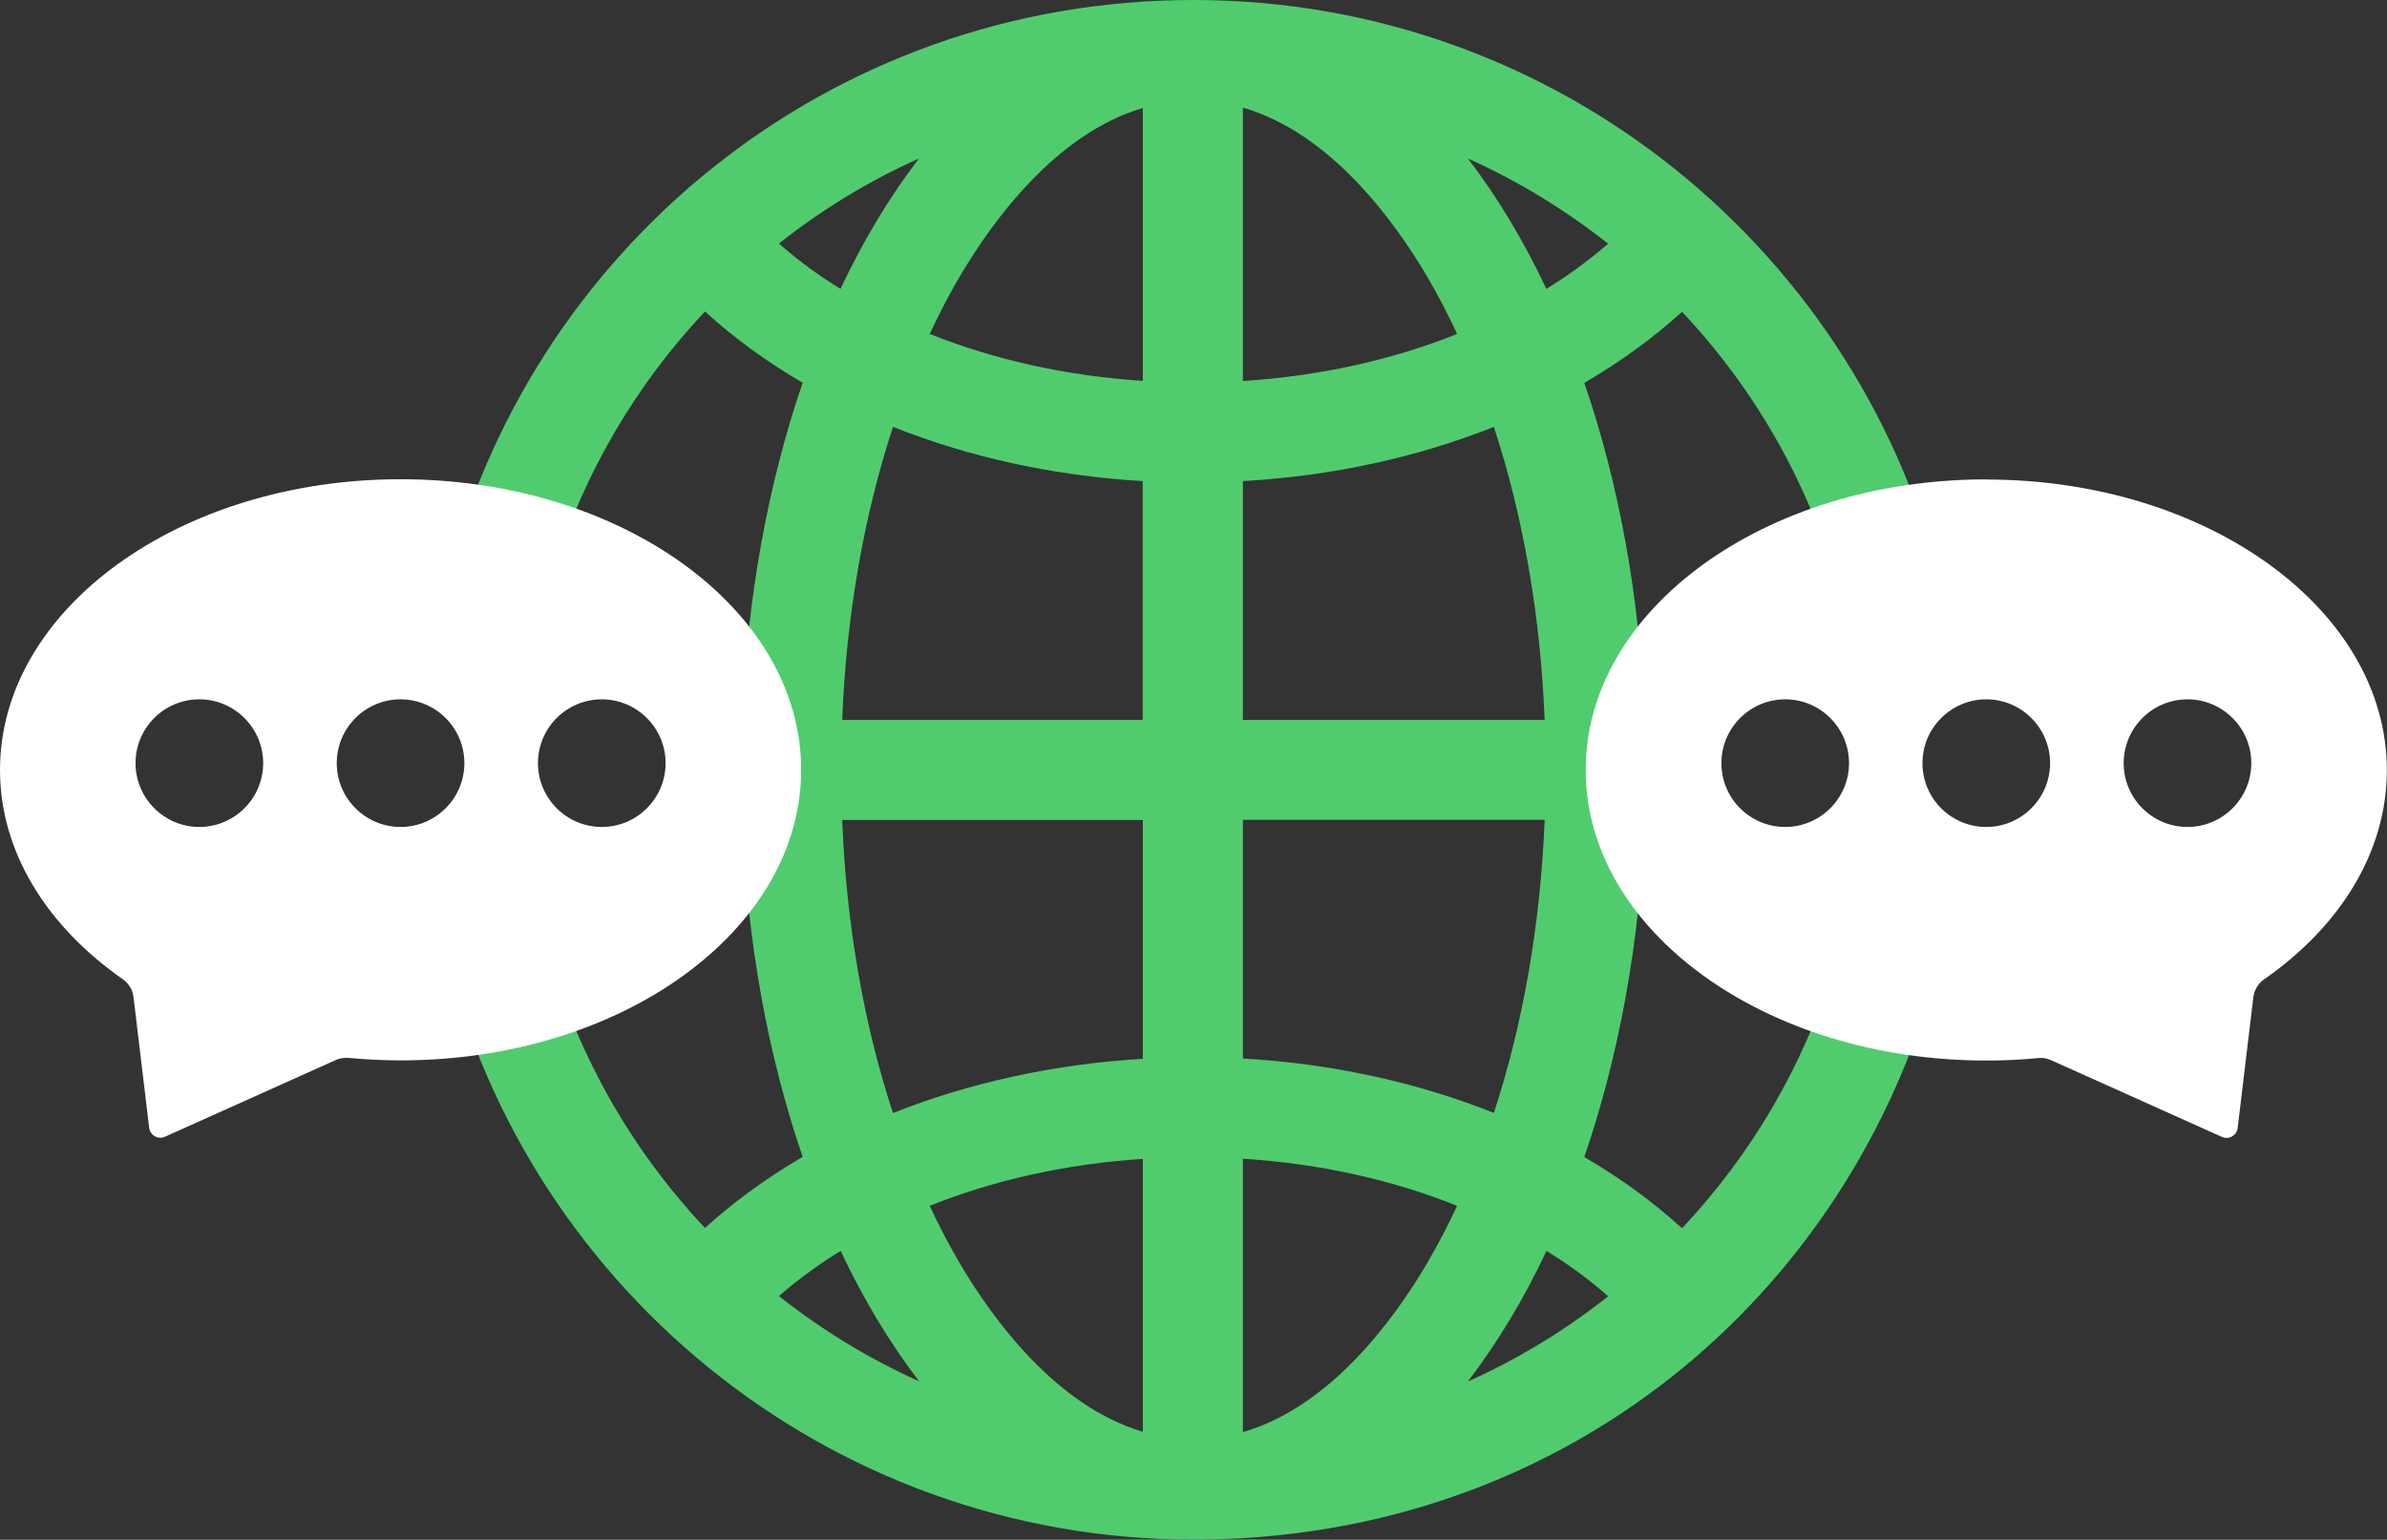 <?xml version="1.0" encoding="UTF-8"?>
<svg id="Camada_2" data-name="Camada 2" xmlns="http://www.w3.org/2000/svg" viewBox="0 0 154.1 99.41">
  <rect x="0" y="0" width="154.1" height="99.41" fill="#333333" stroke="none"/>
  <defs>
    <style>
      .cls-1 {
        fill: #fff;
      }

      .cls-2 {
        fill: #50cc6f;
      }
    </style>
  </defs>
  <g id="Camada_1-2" data-name="Camada 1">
    <g>
      <path class="cls-2" d="M121.61,63.13c-1.14,0-2.25-.13-3.31-.38-1.93,6.12-5.21,11.76-9.71,16.55-1.86-1.7-3.98-3.24-6.31-4.6,2.22-6.47,3.6-13.86,3.9-21.76h2.2c-.16-.78-.25-1.59-.25-2.42,0-1.41.25-2.77.71-4.04h-2.66c-.3-7.9-1.68-15.3-3.9-21.76,2.33-1.36,4.45-2.9,6.31-4.59,4.87,5.18,8.31,11.36,10.15,18.07.92-.19,1.88-.29,2.86-.29,1.34,0,2.64.19,3.87.53C120.37,16.41,100.62,0,77.05,0S34.01,16.18,28.74,37.97c1.81-.84,3.84-1.32,5.99-1.32.36,0,.71.02,1.06.04,1.93-6.13,5.21-11.78,9.72-16.58,1.86,1.7,3.98,3.24,6.31,4.6-2.22,6.47-3.6,13.86-3.9,21.76h-.04c.22.9.33,1.83.33,2.79,0,1.28-.2,2.51-.58,3.67h.29c.3,7.9,1.68,15.3,3.9,21.76-2.33,1.36-4.45,2.9-6.31,4.59-4.71-5.02-8.1-10.97-9.98-17.43-.26.01-.53.02-.79.02-2.24,0-4.36-.52-6.22-1.43,4.91,22.28,24.78,38.96,48.54,38.96s42.26-15.56,47.98-36.7c-1.09.27-2.24.41-3.43.41ZM50.28,15.73c2.8-2.22,5.84-4.06,9.05-5.5-1.88,2.45-3.59,5.28-5.07,8.42-.66-.41-1.3-.83-1.92-1.28-.73-.53-1.41-1.08-2.06-1.65ZM50.28,83.68c.65-.57,1.34-1.11,2.07-1.64.62-.45,1.26-.87,1.92-1.28,1.48,3.14,3.19,5.98,5.07,8.42-3.21-1.44-6.25-3.29-9.05-5.5ZM73.78,92.44c-5.62-1.67-9.71-7.3-11.82-10.88-.69-1.18-1.34-2.42-1.94-3.71,4.19-1.68,8.86-2.71,13.76-3.03v17.62ZM73.78,68.36c-5.81.34-11.27,1.57-16.13,3.5-1.89-5.74-3.01-12.17-3.28-18.92h19.41v15.42ZM73.78,46.48h-19.41c.27-6.76,1.4-13.19,3.28-18.92,4.85,1.93,10.31,3.16,16.12,3.5v15.42ZM73.78,24.59c-4.9-.32-9.56-1.35-13.76-3.03.6-1.29,1.25-2.53,1.94-3.71,2.11-3.58,6.2-9.22,11.82-10.88v17.62ZM103.82,15.73c-.65.57-1.34,1.11-2.07,1.64-.62.45-1.26.87-1.92,1.28-1.48-3.14-3.19-5.98-5.07-8.42,3.21,1.44,6.25,3.29,9.05,5.5ZM80.24,6.95c5.66,1.64,9.77,7.3,11.89,10.9.69,1.18,1.34,2.42,1.94,3.71-4.21,1.69-8.9,2.72-13.83,3.04V6.95ZM80.24,31.06c5.84-.33,11.33-1.56,16.2-3.5,1.89,5.74,3.01,12.17,3.28,18.92h-19.48v-15.42ZM80.24,52.93h19.48c-.27,6.76-1.4,13.19-3.28,18.92-4.87-1.94-10.36-3.18-16.2-3.51v-15.42ZM92.13,81.56c-2.12,3.6-6.23,9.26-11.89,10.9v-17.65c4.93.31,9.62,1.35,13.83,3.04-.6,1.29-1.25,2.53-1.94,3.71ZM94.77,89.18c1.88-2.45,3.59-5.28,5.07-8.42.66.41,1.3.83,1.92,1.28.73.53,1.41,1.08,2.06,1.65-2.8,2.22-5.84,4.06-9.05,5.5Z"/>
      <path class="cls-1" d="M0,49.71c0,5.31,3.05,10.11,7.94,13.52.38.27.63.69.68,1.15l1.01,8.43c.06.49.57.78,1.02.58l11.02-4.95c.26-.12.55-.16.83-.14,1.1.1,2.22.16,3.36.16,14.28,0,25.86-8.4,25.86-18.76s-11.58-18.76-25.86-18.76S0,39.35,0,49.71ZM34.73,49.27c0-2.28,1.85-4.12,4.12-4.12s4.12,1.85,4.12,4.12-1.85,4.12-4.12,4.12-4.12-1.85-4.12-4.12ZM21.74,49.27c0-2.28,1.85-4.12,4.12-4.12s4.12,1.85,4.12,4.12-1.85,4.12-4.12,4.12-4.12-1.85-4.12-4.12ZM8.75,49.27c0-2.28,1.85-4.12,4.12-4.12s4.12,1.85,4.12,4.12-1.85,4.12-4.12,4.12-4.12-1.85-4.12-4.12Z"/>
      <path class="cls-1" d="M128.23,30.95c-14.28,0-25.86,8.4-25.86,18.76s11.58,18.76,25.86,18.76c1.14,0,2.26-.05,3.36-.16.29-.03.57.02.83.14l11.02,4.95c.45.2.96-.09,1.02-.58l1.01-8.43c.06-.46.3-.88.68-1.15,4.9-3.41,7.94-8.21,7.94-13.52,0-10.36-11.58-18.76-25.86-18.76ZM115.25,53.39c-2.28,0-4.12-1.85-4.12-4.12s1.85-4.12,4.12-4.12,4.12,1.85,4.12,4.12-1.85,4.12-4.12,4.12ZM128.23,53.39c-2.28,0-4.12-1.85-4.12-4.12s1.85-4.12,4.12-4.12,4.12,1.85,4.12,4.12-1.85,4.12-4.12,4.12ZM141.22,53.39c-2.28,0-4.12-1.85-4.12-4.12s1.85-4.12,4.12-4.12,4.12,1.85,4.12,4.12-1.85,4.12-4.12,4.12Z"/>
    </g>
  </g>
</svg>
